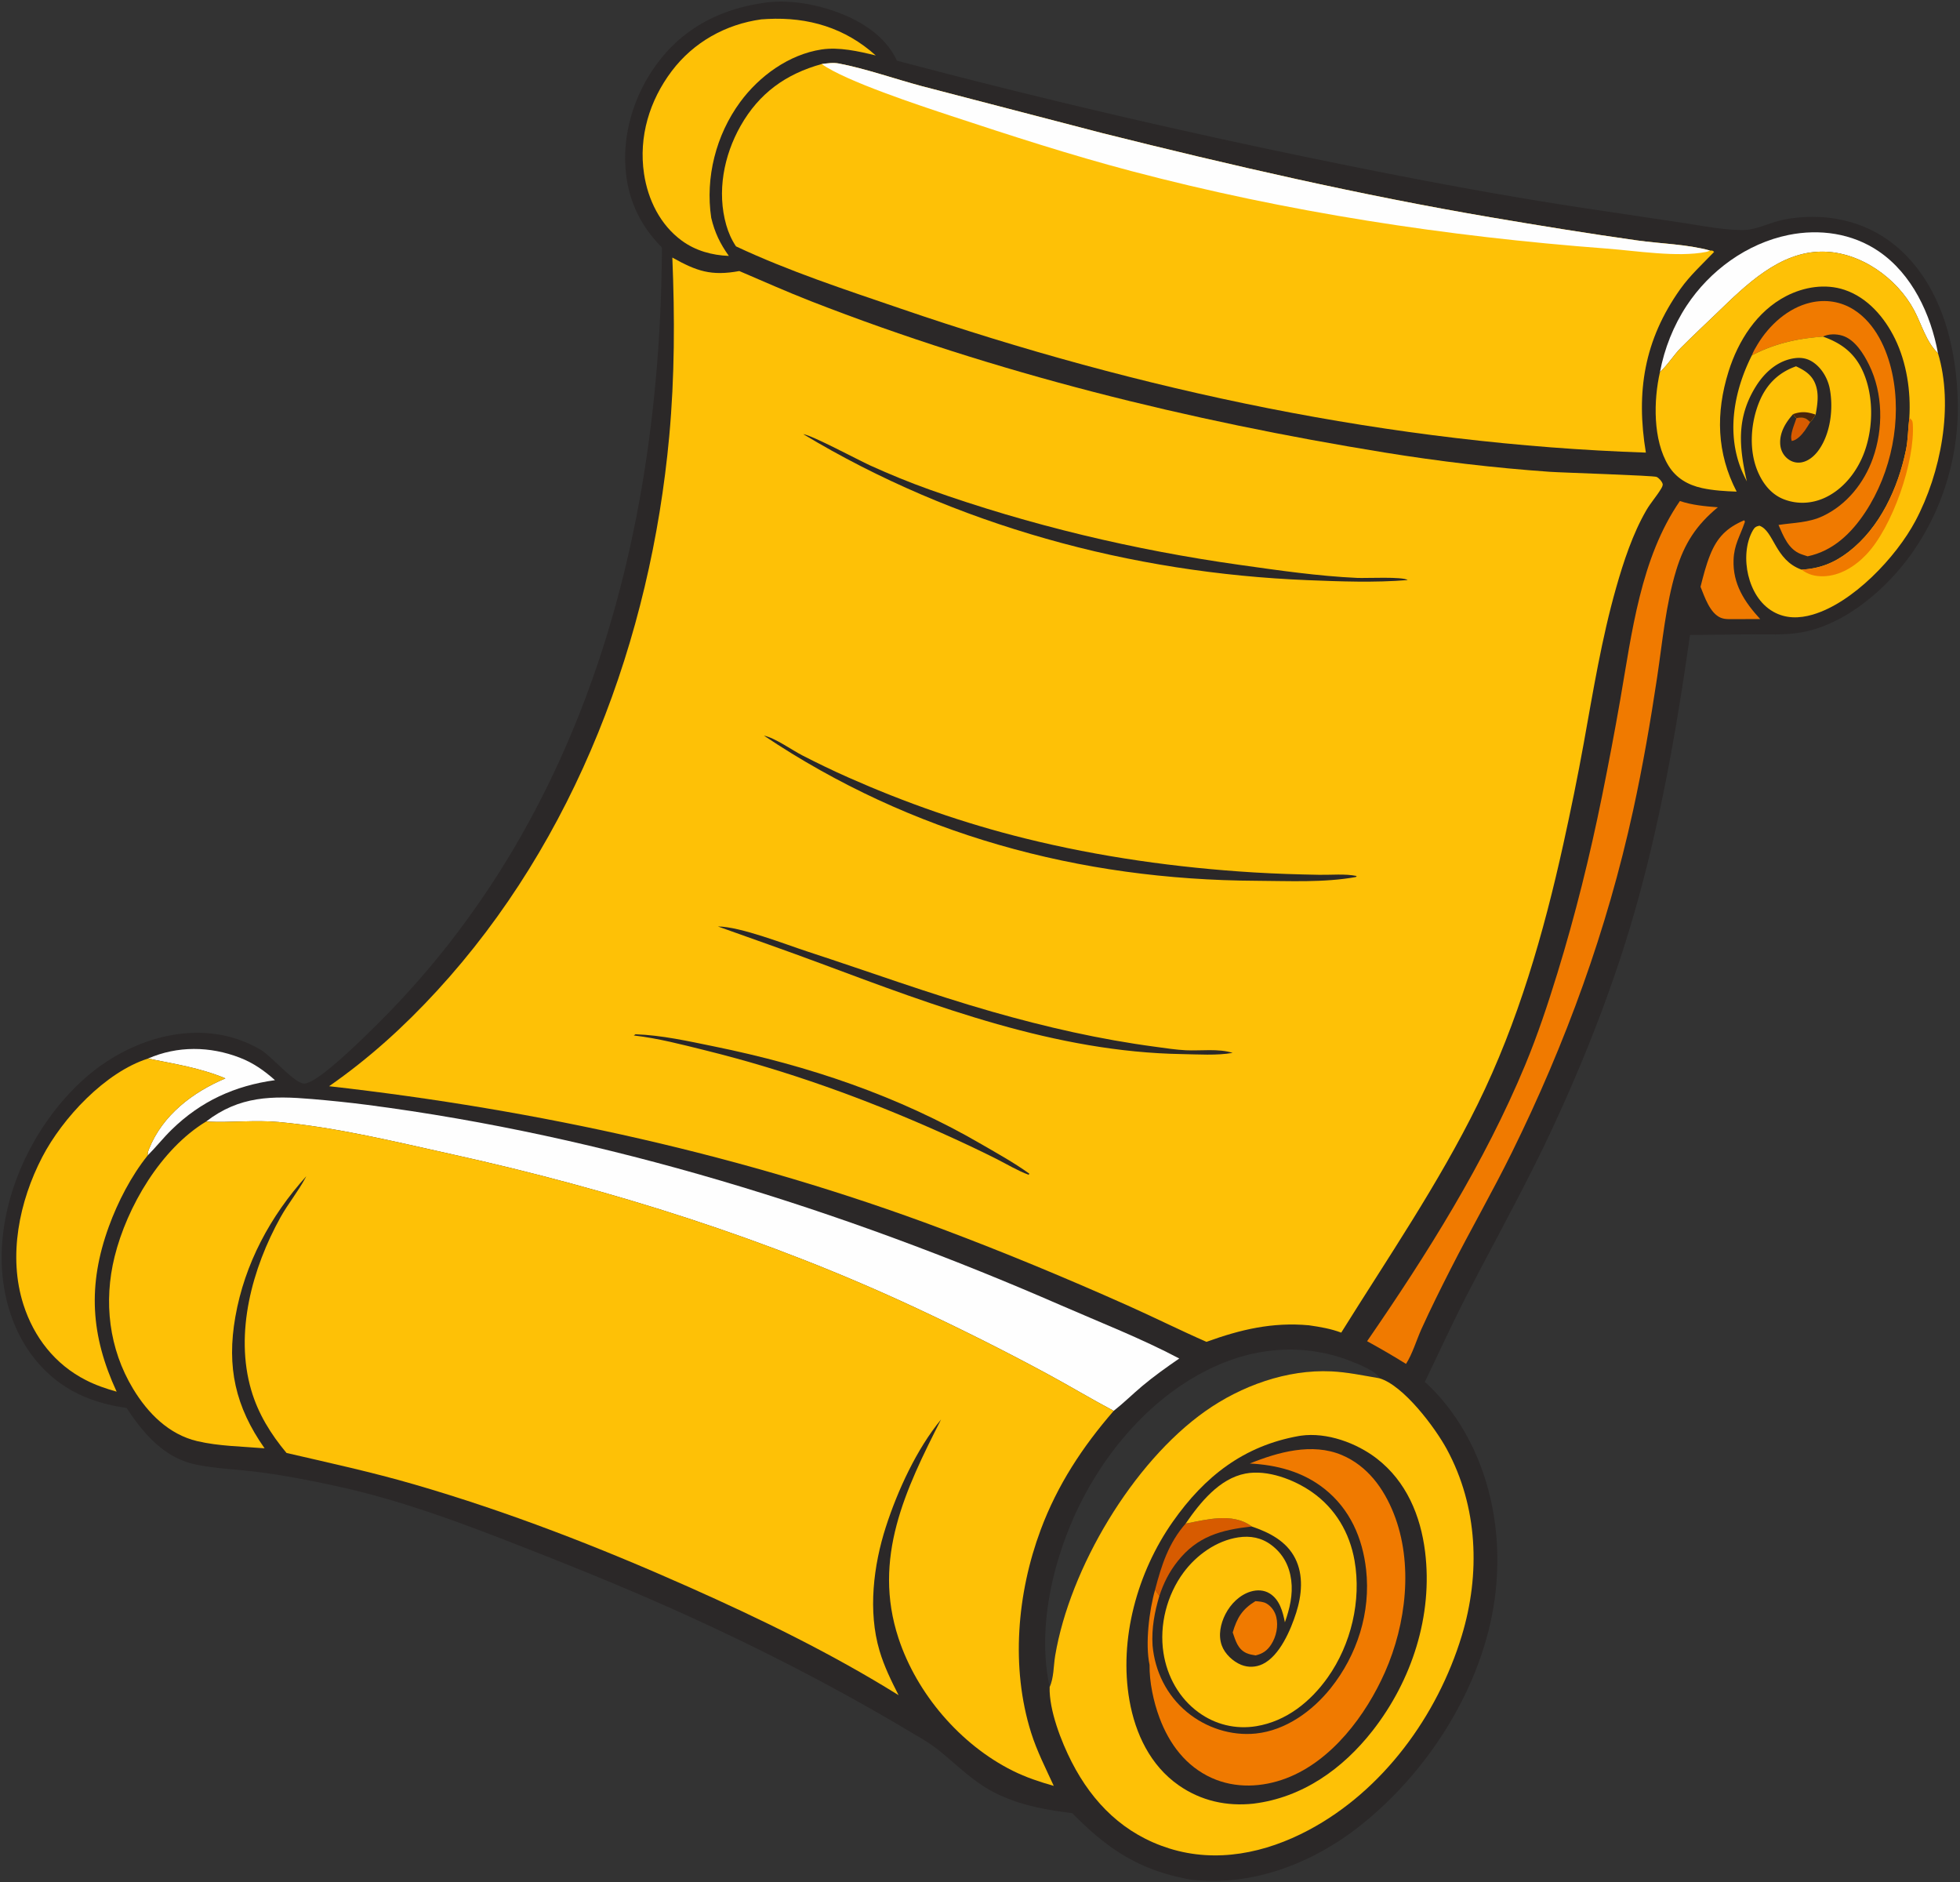 <svg xmlns="http://www.w3.org/2000/svg" width="878" height="843" fill="none"><rect width="100%" height="100%" fill="#333333" stroke="none"/><path fill="#2B2828" d="M342.9 1.177c10.686-1.413 22.4.665 32.438 4.39 10.736 3.983 21.517 10.843 26.433 21.597C462.201 43.18 522.92 57.438 584.13 70.119c43.449 9 86.994 17.388 130.898 23.88l38.132 5.703c8.852 1.345 18.001 3.185 26.961 3.333 5.788.096 10.864-2.517 16.315-4.02 4.321-1.191 8.824-1.687 13.295-1.842 15.68-.545 30.533 4.444 42.058 15.221 18.239 17.054 24.611 43.292 25.211 67.443.726 29.213-10.145 58.796-30.479 79.915-10.776 11.193-25.487 21.545-41.216 23.725-6.657.923-13.513.624-20.222.63l-28.043.27c-6.046 42.888-13.583 85.772-25.785 127.372-9.312 31.745-21.751 63.295-35.696 93.291-11.716 25.2-25.273 49.441-38.009 74.125-6.752 13.086-12.898 26.464-19.276 39.733a87.65 87.65 0 0 1 8.897 9.402c19.079 23.5 26.075 54.712 22.807 84.45-4.425 40.272-28.917 79.642-60.397 104.692-21.353 16.991-48.475 27.589-75.996 24.39-22.816-4-37.229-13.466-53.259-29.788-11.749-1.459-23.118-3.489-33.851-8.721-10.42-5.08-17.674-12.861-26.571-19.915-3.7-2.933-7.95-5.285-12.001-7.702-40.613-24.229-82.998-45.302-126.519-63.753-17.369-7.364-34.946-14.371-52.529-21.208-25.218-9.806-50.292-19.012-76.785-24.86-12.262-2.707-24.771-5.156-37.234-6.715-9.073-1.134-18.502-1.431-27.435-3.332-13.904-2.959-23.235-13.908-30.688-25.271-14.966-2.121-27.978-7.453-38.373-18.723C5.373 597.786-.01 578.326.813 559.491c1.234-28.252 15.565-56.925 36.392-75.847 21.117-19.185 53.464-28.848 79.531-13.496 5.157 3.038 15.286 15.234 19.593 15.142 6.237-.132 27.641-21.595 32.484-26.389 93.297-92.351 127.091-220.103 127.696-348.086-8.647-8.673-14.085-18.972-15.834-31.148-2.628-18.293 3.12-37.29 14.224-51.901C306.911 11.959 323.549 3.83 342.9 1.177zm127.298 754.359c1.91-4.103 1.722-9.556 2.472-14.018 6.588-39.188 34.747-86.509 67.202-109.466 16.072-11.369 36.556-18.791 56.417-17.872 7.245.336 14.496 1.886 21.637 3.1-1.168-2.906-8.038-5.704-10.85-6.891-19.527-8.238-40.479-7.736-59.968.353-31.215 12.955-55.215 42.15-67.84 72.927-8.994 21.925-14.168 48.338-9.07 71.867z"/><path fill="#D75B00" d="M804.75 187.247c1.794-.237 3.359-.451 4.901.722.434.33.853.707 1.223 1.104-.752 1.245-1.496 2.529-2.347 3.709-1.355 1.88-3.525 4.365-5.879 4.72-1.084-2.642 1.264-7.563 2.102-10.255z"/><path fill="#F07A00" d="M781.322 233.019c.505.646.303.736.047 1.472-2.067 5.939-4.535 9.502-4.797 16.152-.43 10.879 4.871 18.935 11.928 26.619l-14.123.024c-1.25-.028-2.361-.127-3.532-.61-4.871-2.008-7.247-9.365-9.076-13.871 1.217-4.839 2.472-9.766 4.343-14.397 3.162-7.83 7.46-12.078 15.21-15.389z"/><path fill="#FEFEFE" d="M66.317 474.088c13.184-5.764 27.718-5.561 41.078-.404 6.057 2.338 10.967 5.79 15.78 10.085-18 2.481-33.193 9.39-46.277 22.164-3.78 3.69-7.041 7.851-10.761 11.565-.027-1.144.228-1.953.648-3 6.072-15.14 19.57-25.359 34.185-31.526-11.301-4.728-22.776-6.471-34.653-8.884zm677.289-307.506c1.98-10.49 6.057-20.751 11.934-29.67 10.389-15.766 27.031-27.902 45.651-31.68 13.931-2.826 28.512-.757 40.368 7.302 15.008 10.201 23.371 28.267 26.574 45.635-.105-.098-.213-.193-.317-.293-4.868-4.7-7.162-12.872-10.28-18.764-7.735-14.617-24.27-26.351-41.134-26.414-19.226-.073-34.336 14.986-47.181 27.383-5.388 5.201-10.908 10.311-16.186 15.622-3.36 3.38-5.927 7.724-9.429 10.879z"/><path fill="#F07A00" d="M784.765 159.147c.623-1.712 1.631-3.399 2.577-4.957 5.236-8.634 13.624-16.3 23.665-18.654 6.772-1.588 13.658-.535 19.54 3.231 9.558 6.119 14.758 17.598 17.07 28.334 4.485 20.829-.323 44.532-12.027 62.265-6.243 9.461-14.451 17.418-25.847 19.785l-.697-.227c-.802-.257-1.605-.503-2.391-.807-5.53-2.138-7.756-8.013-9.954-13.015 6.843-1.038 13.399-.947 19.816-3.954 10.706-5.017 18.529-14.843 22.451-25.857 4.728-13.279 4.582-29.082-1.674-41.837-2.45-4.994-6.377-11.394-11.969-13.117-2.689-.828-6.178-.871-8.719.414-11.545.86-21.522 3.054-31.841 8.396z"/><path fill="#FEC106" d="M816.606 150.751c7.86 2.764 13.742 6.964 17.474 14.671 5.308 10.961 5.247 25.559 1.149 36.89-3.088 8.537-9.18 16.538-17.516 20.491-5.882 2.79-12.459 3.175-18.555.841-5.74-2.198-9.505-7.087-11.817-12.613-4.055-9.695-3.12-21.981.94-31.528 2.992-7.036 7.902-12.145 15.09-15.001.388-.154.78-.301 1.171-.448 3.838 1.785 7.107 3.809 8.687 7.999 1.681 4.46.912 9.108.099 13.642-.751 1.163-1.443 2.42-2.454 3.378a9.787 9.787 0 0 0-1.223-1.104c-1.542-1.173-3.107-.959-4.901-.722-.689-.462-1.026-1.106-1.496-1.779-3.303 3.679-6.086 8.166-5.798 13.311.147 2.628 1.264 5.009 3.332 6.663 1.725 1.378 3.806 1.992 6 1.665 3.252-.485 6.012-2.882 7.871-5.472 5.368-7.479 6.696-18.693 4.992-27.562-.9-4.682-3.7-9.462-7.785-12.056-3.143-1.996-6.456-2.065-9.994-1.196-6.574 1.614-11.785 6.577-15.286 12.185-8.817 14.124-7.574 27.114-4.068 42.584-1.364-2.632-2.584-5.287-3.518-8.105-5.321-16.05-1.681-33.597 5.765-48.338 10.319-5.342 20.296-7.536 31.841-8.396z"/><path fill="#4B260B" d="M803.254 185.468c3.774-1.307 6.352-1.041 10.074.227-.751 1.163-1.443 2.42-2.454 3.378a9.787 9.787 0 0 0-1.223-1.104c-1.542-1.173-3.107-.959-4.901-.722-.689-.462-1.026-1.106-1.496-1.779z"/><path fill="#FEC106" d="M341.027 8.674c.957-.068 1.914-.132 2.872-.18 18.232-.914 34.701 4.004 48.397 16.34-7.642-1.85-16.446-3.881-24.339-2.667-14.58 2.243-27.864 11.9-36.44 23.6-10.787 14.72-15.624 33.747-12.92 51.775 1.575 6.604 3.952 11.547 7.895 17.072-7.563-.29-14.902-2.316-21.063-6.819-9.683-7.079-15.192-18.346-16.936-30.011-2.468-16.511 2.443-32.765 12.453-46 9.76-12.904 24.139-20.911 40.081-23.11zM52.249 623.282c-4.755-1.348-9.362-2.915-13.775-5.168-13.843-7.066-23.285-19.171-27.987-33.859-6.947-21.699-1.855-46.259 8.438-66.058 9.063-17.433 28.156-37.985 47.392-44.109 11.877 2.413 23.352 4.156 34.653 8.884-14.614 6.167-28.113 16.386-34.185 31.526-.42 1.047-.675 1.856-.648 3-7.368 9.174-13.368 20.805-17.382 31.834-9.568 26.288-8.125 48.805 3.494 73.95z"/><path fill="#F07A00" d="M752.526 224.381c5.343 1.835 11.402 2.387 17.004 2.809-9.656 7.972-15.011 16.224-18.671 28.256-4.694 15.438-6.13 31.938-8.525 47.864-3.003 19.978-6.442 39.855-10.755 59.596-11.701 53.563-30.134 104.186-54.347 153.29-8.68 17.602-18.499 34.634-27.394 52.129-4.512 8.872-8.965 17.798-13.072 26.867-2.264 4.998-3.99 11.074-6.929 15.655-5.726-3.581-11.513-6.925-17.433-10.17 26.84-38.947 52.664-79.974 70.835-123.755 5.545-13.358 10.122-27.131 14.376-40.948 8.052-26.153 14.626-52.716 20.051-79.535 2.895-14.315 5.631-28.677 8.138-43.066 5.216-29.928 9.091-63.43 26.722-88.992z"/><path fill="#FEC106" d="M743.606 166.582c3.502-3.155 6.069-7.499 9.429-10.879 5.278-5.311 10.798-10.421 16.186-15.622 12.845-12.397 27.955-27.456 47.181-27.383 16.864.063 33.399 11.797 41.134 26.414 3.118 5.892 5.412 14.064 10.28 18.764.104.1.212.195.317.293 7.141 23.616 1.279 53.742-10.107 75.147-8.616 16.194-27.945 36.663-46.012 41.947-5.999 1.754-12.149 1.862-17.71-1.327-6.029-3.456-9.574-9.732-11.157-16.333-1.538-6.413-1.283-14.284 2.103-20.134.778-1.344 1.397-1.69 2.881-2.027 6.555 2.272 6.896 15.372 18.857 19.666 8.159-.38 14.703-3.013 21.124-7.957 14.039-10.809 22.192-28.633 25.693-45.668.955-4.645.9-9.626 1.498-14.344.744-11.776-1.202-24.731-6.403-35.386-4.667-9.561-12.27-18.466-22.615-21.94-8.609-2.891-18.168-1.316-26.115 2.775-13.15 6.771-21.576 20.084-25.872 33.866-5.764 18.497-5.332 36.425 3.652 53.723-5.112-.175-10.491-.492-15.495-1.585-6.286-1.372-11.604-4.43-15.025-10.009-7.047-11.487-6.735-29.319-3.824-42.001z"/><path fill="#F07A00" d="M855.303 187.139c1.097.874 1.457 1.228 1.548 2.674 1.061 16.827-9.092 46.253-20.852 58.589-5 5.245-11.764 9.526-19.209 9.685-3.797.081-6.765-.737-9.802-2.979 8.159-.38 14.703-3.013 21.124-7.957 14.039-10.809 22.192-28.633 25.693-45.668.955-4.645.9-9.626 1.498-14.344z"/><path fill="#FEFEFE" d="M92.31 502.307c14.947-11.518 29.571-11.604 47.527-10.081 8.164.693 16.302 1.518 24.429 2.571 106.869 13.851 212.437 46.825 310.984 89.794 17.685 7.711 35.96 14.824 53.01 23.833-5.694 3.924-11.346 7.922-16.641 12.378-4.285 3.606-8.333 7.614-12.729 11.068-10.21-5.406-20.108-11.368-30.277-16.851-19.107-10.302-38.558-20.016-58.222-29.209-66.061-30.883-136.544-53.086-207.662-68.792-25.682-5.672-51.648-12.089-77.883-14.507-10.645-.982-21.246.326-31.877-.169l-.658-.035z"/><path fill="#FEC106" d="M470.198 755.536c1.91-4.103 1.722-9.556 2.472-14.018 6.588-39.188 34.747-86.509 67.202-109.466 16.072-11.369 36.556-18.791 56.417-17.872 7.245.336 14.496 1.886 21.637 3.1 10.84 3.2 24.978 22.155 30.181 31.751 13.966 25.753 15.121 55.913 6.677 83.649-10.885 35.759-35.279 69.258-68.6 86.971-19.278 10.249-41.16 14.86-62.397 8.204-20.126-6.307-34.183-20.159-43.683-38.657-4.658-9.073-10.229-23.336-9.906-33.662z"/><path fill="#2B2828" d="M581.827 643.137c.302-.048.603-.101.905-.144 11.631-1.639 24.978 3.249 34.073 10.292 13.169 10.198 19.56 25.48 21.574 41.674 3.555 28.594-5.931 57.704-23.562 80.214-13.361 17.06-31.351 29.876-53.195 32.598-.029.006-.059.014-.089.018-12.032 1.297-23.519-1.235-33.529-8.221-12.68-8.851-19.415-23.058-22.047-37.972-4.84-27.424 3.524-57.462 19.384-80.04 14.302-20.36 31.78-34.005 56.486-38.419z"/><path fill="#D75B00" d="M531.116 682.366c9.251-1.77 20.855-4.968 29.301 1.05.105.075.202.162.304.242-13.689 1.526-24.313 4.346-33.2 15.589-3.8 4.807-6.262 9.712-8.174 15.502l-1.908-2.783c2.852-10.997 6.063-20.919 13.677-29.6z"/><path fill="#F07A00" d="M562.371 717.098c1.656.155 3.497.203 4.97 1.056 2.247 1.302 3.801 3.606 4.394 6.112.957 4.041-.025 8.683-2.239 12.156-1.79 2.808-3.812 4.193-7.013 4.979-1.435-.235-2.891-.453-4.219-1.075-3.808-1.785-4.789-5.55-6.058-9.21 1.939-6.598 4.229-10.371 10.165-14.018z"/><path fill="#F07A00" d="M559.852 655.455c12.647-5.106 27.939-9.409 41.235-3.791 11.493 4.857 18.816 14.973 23.282 26.276 8.808 22.295 5.563 49.394-3.947 70.927-8.531 19.315-23.896 39.855-44.297 47.582-10.712 4.057-22.715 4.607-33.294-.159-11.641-5.244-19.065-15.261-23.447-27.009-2.658-7.126-4.551-16.016-4.43-23.639-2.008-9.366-.164-24.468 2.485-33.676l1.908 2.783c-2.173 7.27-3.524 14.568-3.046 22.19 1.031 11.612 6.349 22.335 15.375 29.812 8.542 7.076 19.833 10.772 30.898 9.629 13.366-1.379 25.299-10.03 33.505-20.289 11.93-14.913 18.007-34.022 15.882-53.096-1.583-14.212-7.256-27.126-18.609-36.162-9.652-7.684-21.328-10.766-33.5-11.378z"/><path fill="#FEC106" d="M531.116 682.366c6.402-9.298 15.04-20.161 26.808-22.409 9.864-1.884 21.835 2.718 29.829 8.314 10.448 7.314 16.839 18.189 19.029 30.681 3.137 17.889-1.546 37.548-12.017 52.325-7.712 10.882-18.539 19.595-31.957 21.816-9.227 1.526-18.36-.69-25.916-6.194-8.71-6.345-14.076-16.072-15.711-26.646-1.927-12.458 1.532-25.915 9.029-36.029 5.792-7.814 14.735-14.209 24.494-15.69 5.388-.818 10.4.118 14.801 3.423 5.24 3.935 8.091 9.324 8.913 15.769.829 6.499-.69 12.758-2.835 18.843-.953-4.801-2.351-10.117-6.787-12.896-2.55-1.598-5.61-1.722-8.444-.89-5.015 1.473-9.087 5.593-11.42 10.16-2.173 4.255-3.287 9.425-1.61 14.044 1.359 3.742 5.027 7.149 8.672 8.63 3.13 1.272 6.591 1.132 9.626-.328 7.662-3.688 12.59-15.375 15.026-23.018 2.485-7.794 3.366-16.742-.441-24.294-3.931-7.797-11.635-11.657-19.484-14.319-.102-.08-.199-.167-.304-.242-8.446-6.018-20.05-2.82-29.301-1.05zM368.104 28.678c2.547-.327 5.091-.727 7.642-.246 11.56 2.178 25.396 6.986 37.093 10.123l81.065 21.098c57.441 14.362 115.546 27.744 173.925 37.68 21.737 3.7 43.533 7.236 65.367 10.324 10.634 1.504 22.522 1.701 32.806 4.549 1.017.058 1.124-.166 1.845.624-5.251 5.484-10.761 10.47-15.185 16.698-16.182 22.784-19.868 46.081-15.379 73.177-113.654-3.818-226.295-27.672-333.701-64.447-24.865-8.513-50.072-16.736-73.885-27.919-1.958-2.91-3.397-6.165-4.36-9.532-4.26-14.892-1.115-31.13 6.41-44.42 8.293-14.648 20.302-23.275 36.357-27.71z"/><path fill="#FEFEFE" d="M368.104 28.678c2.547-.327 5.091-.727 7.642-.246 11.56 2.178 25.396 6.986 37.093 10.123l81.065 21.098c57.441 14.362 115.545 27.744 173.924 37.68 21.737 3.7 43.533 7.236 65.367 10.324 10.634 1.504 22.523 1.701 32.807 4.549-.601.274-1.097.501-1.75.629-12.851 2.525-31.335-.516-44.649-1.519-71.545-5.39-143.378-16.354-212.811-34.7-27.219-7.19-54.057-15.89-80.78-24.718-13.755-4.544-47.395-15.608-57.908-23.22z"/><path fill="#FEC106" d="M118.525 648.651c-9.908-.837-20.462-.935-30.14-3.208-12.75-2.995-22.163-12.515-28.763-23.444-10.836-17.943-13.287-39.015-8.293-59.157 5.576-22.487 20.756-48.287 40.982-60.535l.658.035c10.631.495 21.232-.813 31.877.169 26.235 2.418 52.201 8.835 77.883 14.507 71.118 15.706 141.601 37.909 207.662 68.792 19.664 9.193 39.115 18.907 58.222 29.209 10.169 5.483 20.067 11.445 30.277 16.851-13.99 16.13-25.199 33.157-32.697 53.252-10.58 28.351-13.484 61.654-4.308 90.847 2.626 8.352 6.538 15.942 10.159 23.863-6.343-1.793-12.476-3.825-18.389-6.775-23.465-11.704-42.988-34.496-51.169-59.369-11.777-35.809 3.144-66.637 19.069-97.959-10.894 13.199-19.461 31.804-24.724 48.112-5.57 17.258-8.07 37.774-2.853 55.419 2.069 7 5.246 13.471 8.552 19.947-29.993-18.673-61.767-34.125-94.023-48.476-40.051-17.82-80.943-33.742-123.08-45.959-18.92-5.485-37.91-9.616-57.079-14.047-7.021-8.402-12.677-17.507-15.786-28.071-7.553-25.662.437-54.722 13.111-77.507 3.405-6.122 7.942-11.577 11.225-17.77l.293-.567c-16.11 17.85-27.576 39.127-31.763 62.934-3.964 22.54-.004 40.271 13.097 58.907zM301.179 115.35c10.842 6.058 17.337 8.368 30.005 6.043 10.682 4.564 21.326 9.311 32.147 13.533 82.629 32.242 169.447 53.549 256.872 67.733 24.464 3.97 49.272 6.903 74 8.64 5.546.39 46.678 1.661 47.914 2.301 1.043.541 2.322 1.942 2.663 3.069.239.793-.448 1.834-.856 2.506-1.952 3.217-4.524 6.055-6.423 9.324-6.087 10.478-10.228 23.064-13.536 34.701-6.49 22.828-10.29 46.27-14.502 69.589-2.732 15.123-5.825 30.166-9.137 45.172-8.84 40.051-20.248 79.772-38.426 116.677-17.595 35.719-40.066 68.484-61.084 102.197-4.735-1.776-9.49-2.565-14.477-3.287-16.343-1.49-30.644 1.883-45.888 7.417-11.892-5.207-23.486-11.012-35.337-16.299-27.296-12.176-54.992-23.685-82.97-34.199-87.972-33.057-181.437-53.474-274.719-63.988 17.876-12.448 33.544-26.647 48.29-42.69 62.154-67.617 95.758-157.777 104.08-248.448 2.441-26.594 2.491-53.325 1.384-79.991z"/><path fill="#2B2828" d="M284.659 463.208c11.773.42 23.522 3.06 35.046 5.41 42.461 8.657 82.417 22.029 119.992 43.86 7.129 4.141 14.757 8.355 21.434 13.19l-.364.469c-5.038-1.878-9.704-4.74-14.5-7.154-8.044-4.046-16.223-7.87-24.44-11.551-34.337-15.378-69.249-27.966-105.772-37-10.724-2.652-21.134-5.402-32.143-6.688l.747-.536zm36.929-48.283c10.199.118 29.932 7.91 40.301 11.294 27.408 8.945 54.732 18.945 82.447 26.854 24.196 6.906 48.366 12.44 73.337 15.757 4.476.595 9.026 1.325 13.533 1.543 6.687.324 14.579-.852 20.985 1.167-7.171 1.263-15.49.665-22.755.546-56.531-.929-109.938-21.264-162.226-40.758-15.149-5.648-30.406-10.943-45.622-16.403zm38.235-220.487c3.944.488 24.816 11.685 30 14.033 8.789 3.979 17.731 7.654 26.821 10.887 44.571 15.856 91.693 27.014 138.528 33.609 17.426 2.454 35.287 5.069 52.863 5.862 4.049.182 20.37-.691 22.557.96-14.904 1.206-29.961.638-44.879.038-78.9-3.172-158.034-24.508-225.89-65.389zm-17.621 135.02c4.903.967 12.514 6.444 17.215 8.858 6.786 3.485 13.656 6.805 20.631 9.896 25.63 11.358 51.753 20.485 78.969 27.238 33.438 8.297 68.317 13.197 102.699 15.282 9.728.59 19.511.887 29.255 1.065 5.303.098 11.669-.551 16.77.529l-.379.463c-14.348 2.595-30.041 1.754-44.56 1.683-79.216-.387-154.575-20.794-220.6-65.014z"/></svg>
